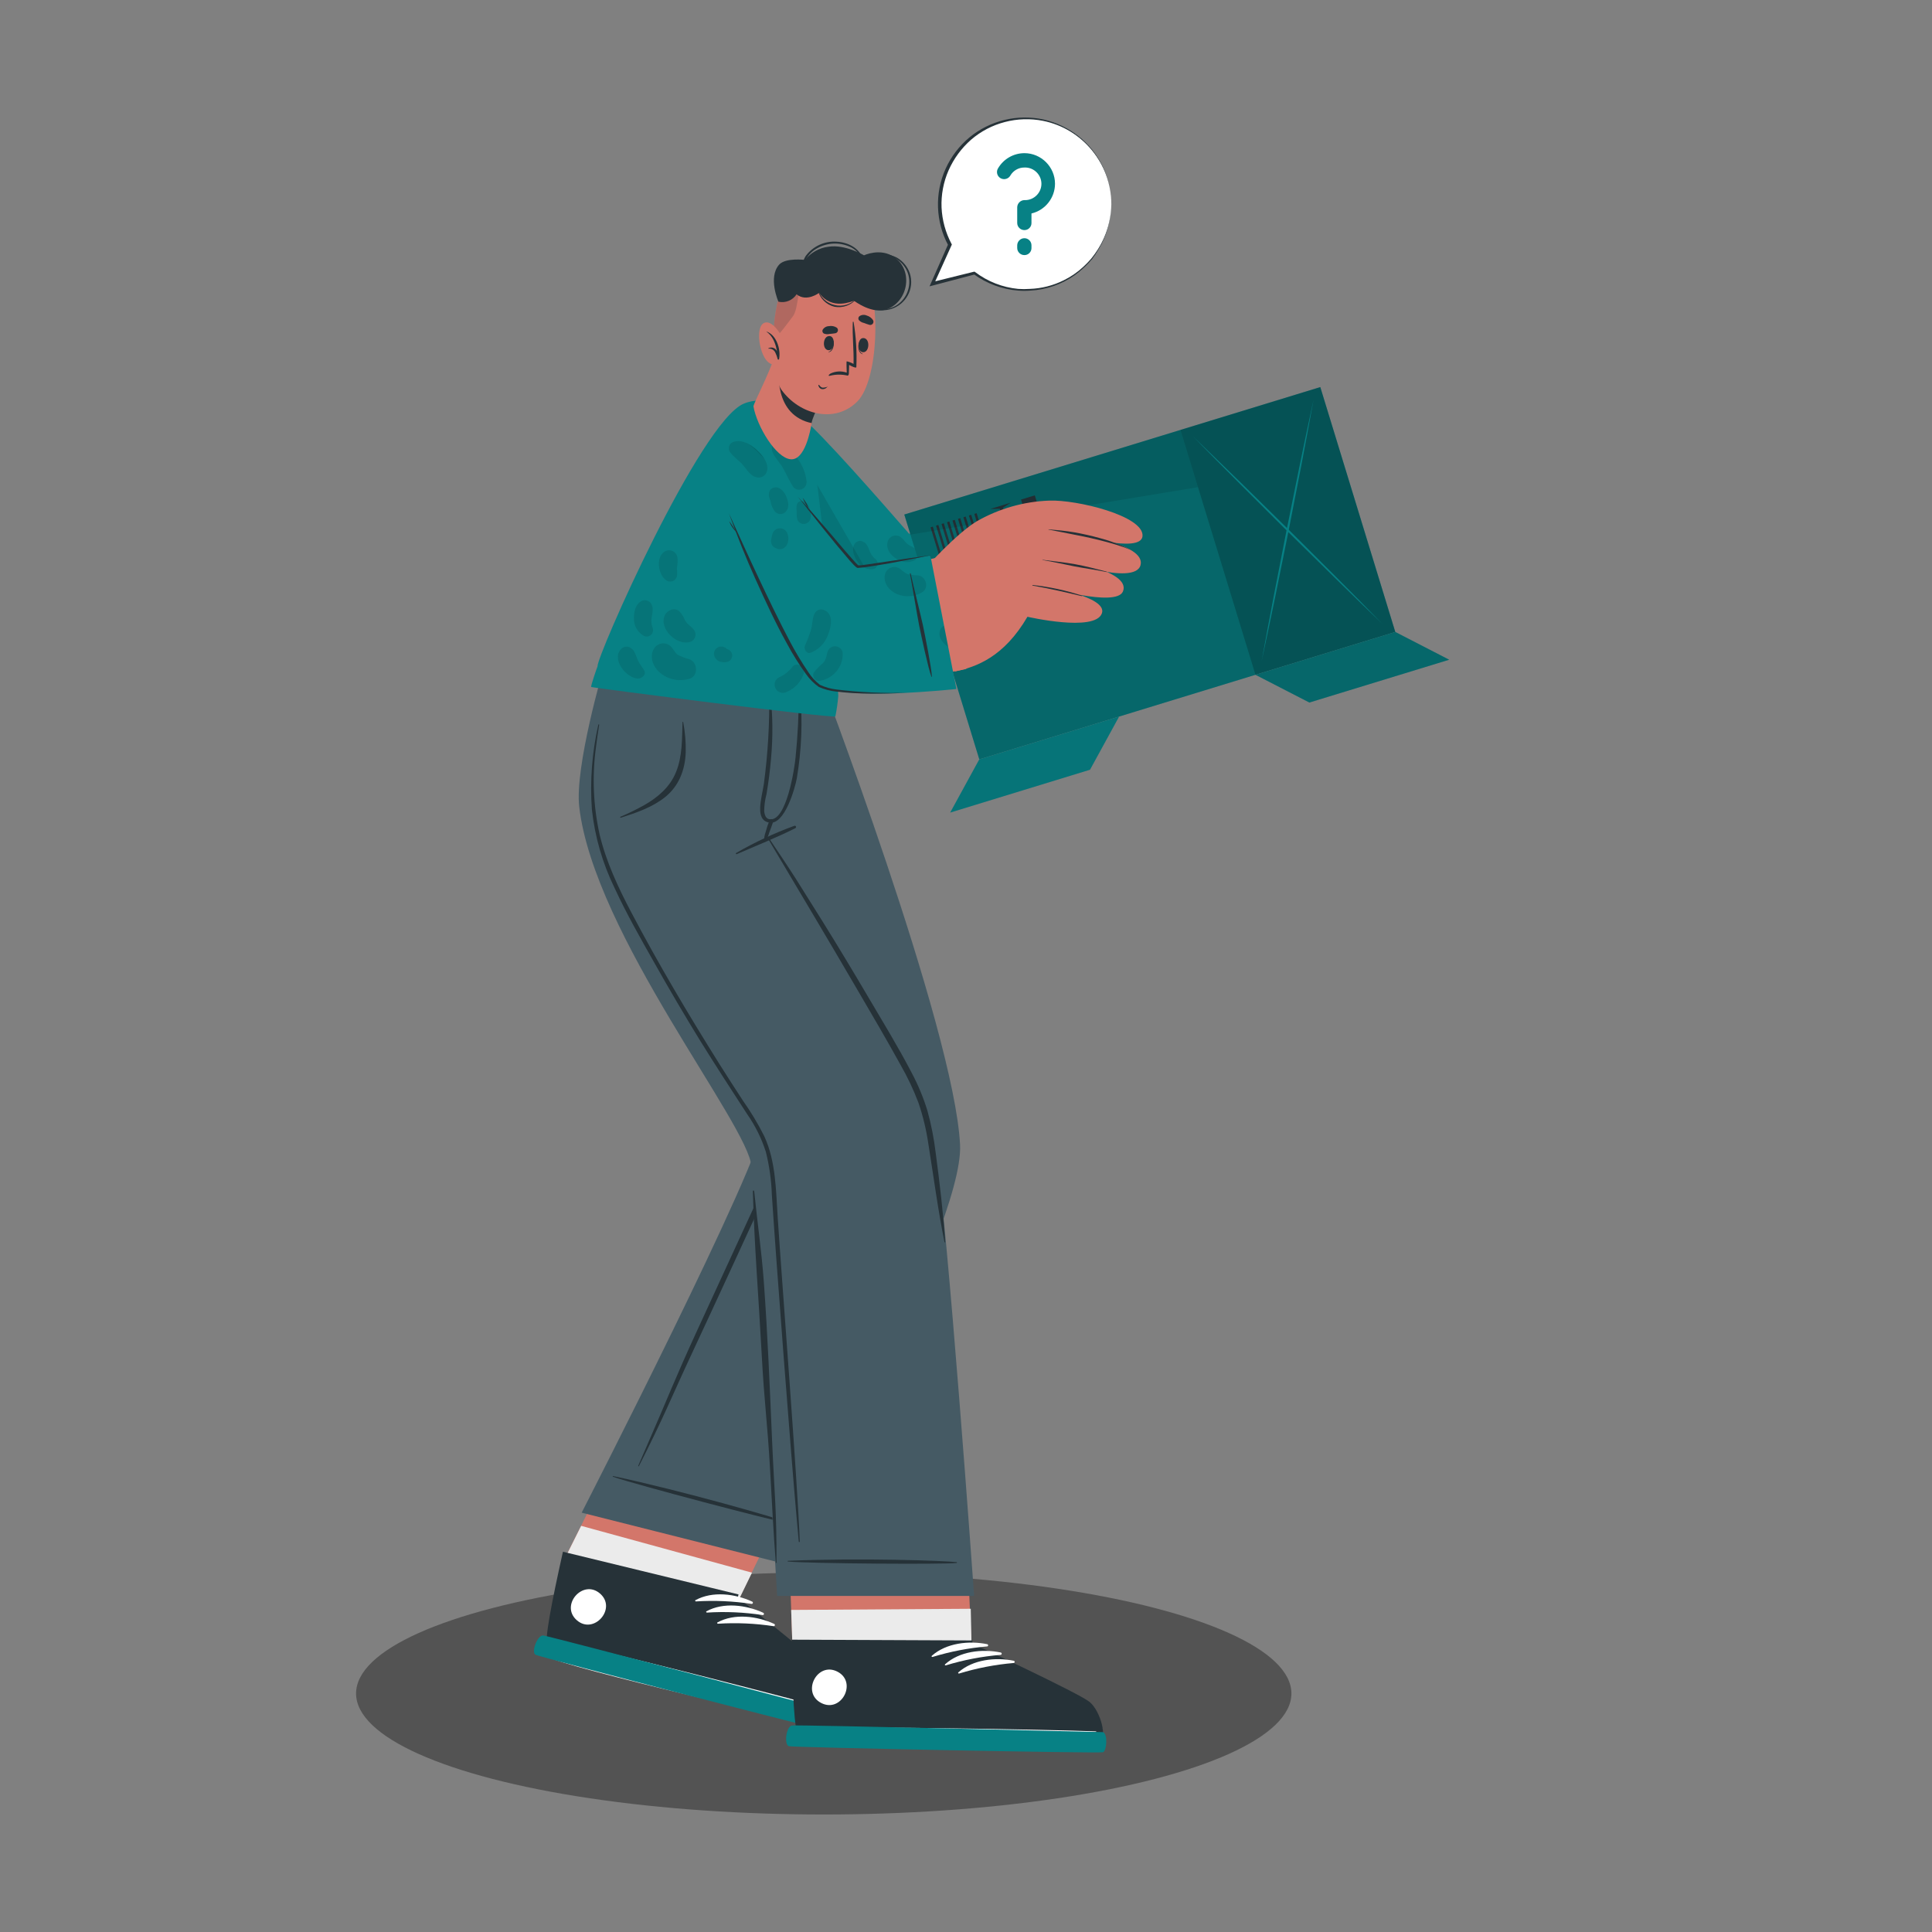 <?xml version="1.0" encoding="UTF-8" standalone="no"?><!DOCTYPE svg PUBLIC "-//W3C//DTD SVG 1.1//EN" "http://www.w3.org/Graphics/SVG/1.1/DTD/svg11.dtd"><svg width="100%" height="100%" viewBox="0 0 500 500" version="1.1" xmlns="http://www.w3.org/2000/svg" xmlns:xlink="http://www.w3.org/1999/xlink" xml:space="preserve" xmlns:serif="http://www.serif.com/" style="fill-rule:evenodd;clip-rule:evenodd;stroke-linejoin:round;stroke-miterlimit:2;"><rect x="0" y="0" width="500" height="500" fill="#808080" stroke="none"/><g id="freepik--background-complete--inject-65"></g><g id="freepik--Clipboard--inject-65"></g><g id="freepik--Character--inject-65"><ellipse cx="213.183" cy="438.273" rx="121.032" ry="31.317" style="fill-opacity:0.35;"/><g><path d="M166.614,362.387c-0,-0 -21.32,42.69 -21.33,42.69c-1.76,8.81 -3.14,16.58 -3.49,20.66c-0.005,0.023 -0.005,0.047 -0,0.07c-0.185,0.945 -0.147,1.921 0.11,2.85c-0.005,0.023 -0.005,0.047 -0,0.07c2.27,2.3 72.33,18.43 75,18.17c2.67,-0.26 2.1,-7.79 -0.12,-10.58c-2.22,-2.79 -26.29,-21 -26.29,-21l20.84,-42.76l-44.72,-10.17Z" style="fill:#d3766a;fill-rule:nonzero;"/><path d="M215.844,446.937c-2.63,0.26 -71.64,-15.88 -73.9,-18.17c-0.004,-0.023 -0.004,-0.047 -0,-0.07c-0.262,-0.928 -0.303,-1.904 -0.12,-2.85c-0.009,-0.023 -0.009,-0.048 -0,-0.07c0.34,-4.08 1.73,-11.85 3.48,-20.67l5.1,-10.22l44.21,12.12l-4.08,8.38c-0,-0 23,18.17 25.23,21c2.23,2.83 2.72,10.3 0.08,10.55Z" style="fill:#ebebeb;fill-rule:nonzero;"/><path d="M216.804,445.817c-2.67,0.2 -72.9,-17.7 -75.14,-20.08c-0.86,-0.89 1.15,-11.28 3.94,-23.76l0.09,-0.39l45.44,11.05l-0.21,0.76c-0,-0 23.81,18.88 26,21.76c2.19,2.88 2.54,10.47 -0.12,10.66Z" style="fill:#263238;fill-rule:nonzero;"/><path d="M216.694,442.887c-11.76,-3.3 -59.52,-15.54 -71.4,-17.92c-0.1,-0 -0.12,0.05 -0,0.08c11.59,3.53 59.45,15.38 71.38,18c0.23,0.09 0.27,-0.09 0.02,-0.16Z" style="fill:#fff;fill-rule:nonzero;"/><path d="M194.694,414.507c-4.44,-2.06 -10.32,-2.8 -14.72,-0.38c-0.17,0.09 -0,0.33 0.12,0.32c4.819,-0.302 9.656,-0.088 14.43,0.64c0.006,0 0.012,0 0.018,0c0.171,0 0.31,-0.14 0.31,-0.31c0,-0.112 -0.06,-0.216 -0.158,-0.27Z" style="fill:#fff;fill-rule:nonzero;"/><path d="M197.534,417.387c-4.43,-2.05 -10.31,-2.79 -14.72,-0.38c-0.17,0.09 -0,0.33 0.13,0.33c4.819,-0.308 9.657,-0.093 14.43,0.64c0.01,0.001 0.02,0.001 0.03,0.001c0.17,0 0.31,-0.14 0.31,-0.31c-0,-0.12 -0.071,-0.231 -0.18,-0.281Z" style="fill:#fff;fill-rule:nonzero;"/><path d="M200.384,420.277c-4.44,-2.06 -10.32,-2.8 -14.72,-0.39c-0.17,0.1 -0,0.34 0.13,0.33c4.815,-0.302 9.65,-0.088 14.42,0.64c0.006,0 0.012,0 0.018,0c0.171,0 0.31,-0.14 0.31,-0.31c0,-0.112 -0.06,-0.216 -0.158,-0.27Z" style="fill:#fff;fill-rule:nonzero;"/><path d="M218.514,443.577c1.13,0.8 -0.22,4.95 -1.21,5.06c-0.99,0.11 -77.48,-19.75 -78.69,-20.38c-1.21,-0.63 0.45,-5.17 2,-5c1.55,0.17 77.9,20.32 77.9,20.32Z" style="fill:#078185;fill-rule:nonzero;"/><path d="M155.284,412.407c-4.44,-3.84 -10.42,3.06 -6,6.91c4.42,3.85 10.45,-3.06 6,-6.91Z" style="fill:#fff;fill-rule:nonzero;"/><path d="M150.534,391.477l51.24,12.92c-0,-0 47.76,-86.19 46.69,-108.1c-1.47,-30.22 -36.95,-123.14 -36.95,-123.14l-42.48,-0c-0,-0 28.19,100.45 28.58,117.35c0.17,8.84 -47.08,100.97 -47.08,100.97Z" style="fill:#455a64;fill-rule:nonzero;"/><path d="M203.964,393.997c-2.73,-1.09 -27.12,-8.13 -45.32,-12c-0.041,0.013 -0.069,0.052 -0.069,0.095c-0,0.043 0.028,0.081 0.069,0.095c5.73,2 41.89,11.53 45.28,12c0.08,0.03 0.16,-0.11 0.04,-0.19Z" style="fill:#263238;fill-rule:nonzero;"/><path d="M201.134,268.927c-3.38,-14.18 -7,-28.32 -10.8,-42.37c-3.8,-14.05 -7.87,-28.23 -12.34,-42.17c-0.54,-1.71 -1.11,-3.4 -1.66,-5.1c-0.027,-0.091 -0.111,-0.154 -0.205,-0.154c-0.117,0 -0.214,0.097 -0.214,0.214c0,0.02 0.003,0.04 0.009,0.06c4,13.89 8,27.75 11.79,41.69c3.79,13.94 7.4,27.92 10.8,42c0.85,3.48 1.68,6.95 2.49,10.44c0.941,3.577 1.669,7.206 2.18,10.87c0.42,3.5 0.179,7.048 -0.71,10.46c-0.965,3.352 -2.227,6.611 -3.77,9.74c-6.127,13.3 -12.25,26.603 -18.37,39.91c-6.12,13.34 -7.11,16.38 -13,29.83c-0.73,1.67 -1.46,3.34 -2.16,5c-0,0.11 0.11,0.21 0.17,0.09c6.7,-13.18 7.73,-16.35 14,-29.77c6.27,-13.42 12.5,-27 18.72,-40.51c2.8,-6.1 6.09,-12.32 6.51,-19.14c0.42,-7.12 -1.82,-14.26 -3.44,-21.09Z" style="fill:#263238;fill-rule:nonzero;"/><path d="M203.454,379.267l1.64,47c0.27,9 0.66,16.87 1.25,20.92c-0.005,0.023 -0.005,0.047 -0,0.07c0.033,0.961 0.286,1.902 0.74,2.75l0.06,0.06c2.73,1.73 74.62,1.69 77.13,0.84c2.51,-0.85 0.29,-8.05 -2.5,-10.28c-2.79,-2.23 -30.33,-14.52 -30.33,-14.52l-2.09,-46.95l-45.9,0.11Z" style="fill:#d3766a;fill-rule:nonzero;"/><path d="M204.754,416.647c-0,-0 0.34,9.62 0.34,9.65c0.27,9 0.66,16.87 1.25,20.92c-0.005,0.023 -0.005,0.047 -0,0.07c0.136,0.943 0.385,1.866 0.74,2.75l0.06,0.06c2.73,1.73 74.62,1.69 77.13,0.84c2.51,-0.85 0.29,-8.05 -2.5,-10.28c-2.79,-2.23 -30.33,-14.52 -30.33,-14.52l-0.21,-9.79l-46.48,0.3Z" style="fill:#ebebeb;fill-rule:nonzero;"/><path d="M284.314,450.857c-2.54,0.81 -75,-0.31 -77.74,-2.11c-1,-0.67 -1.5,-11.23 -1.68,-24l-0,-0.4l46.76,0.2l-0,0.8c-0,-0 27.55,12.83 30.34,15.12c2.79,2.29 4.87,9.61 2.32,10.39Z" style="fill:#263238;fill-rule:nonzero;"/><path d="M283.544,448.077c-12.21,-0.49 -61.51,-1.31 -73.62,-0.86c-0.1,-0 -0.1,0.07 -0,0.07c12.09,0.75 61.4,1.18 73.62,1c0.25,-0.06 0.26,-0.21 -0,-0.21Z" style="fill:#fff;fill-rule:nonzero;"/><path d="M255.554,425.527c-4.79,-1 -10.69,-0.33 -14.41,3c-0.15,0.13 -0,0.33 0.2,0.29c4.617,-1.409 9.37,-2.324 14.18,-2.73c0.124,-0.04 0.208,-0.156 0.208,-0.286c0,-0.118 -0.07,-0.226 -0.178,-0.274Z" style="fill:#fff;fill-rule:nonzero;"/><path d="M258.994,427.667c-4.8,-1 -10.69,-0.32 -14.41,3.05c-0.15,0.13 -0,0.33 0.19,0.28c4.619,-1.411 9.376,-2.323 14.19,-2.72c0.154,-0.019 0.271,-0.152 0.271,-0.308c0,-0.144 -0.1,-0.27 -0.241,-0.302Z" style="fill:#fff;fill-rule:nonzero;"/><path d="M262.424,429.817c-4.79,-1 -10.68,-0.33 -14.41,3c-0.14,0.13 -0,0.33 0.2,0.29c4.617,-1.408 9.37,-2.324 14.18,-2.73c0.124,-0.04 0.208,-0.156 0.208,-0.286c0,-0.118 -0.07,-0.226 -0.178,-0.274Z" style="fill:#fff;fill-rule:nonzero;"/><path d="M285.464,448.277c1.29,0.52 0.94,4.87 -0,5.2c-0.94,0.33 -80,-1.24 -81.29,-1.56c-1.29,-0.32 -0.77,-5.13 0.8,-5.36c1.57,-0.23 80.49,1.72 80.49,1.72Z" style="fill:#078185;fill-rule:nonzero;"/><path d="M216.734,432.627c-5.21,-2.71 -9.43,5.39 -4.21,8.1c5.22,2.71 9.43,-5.39 4.21,-8.1Z" style="fill:#fff;fill-rule:nonzero;"/><path d="M210.984,173.077c-0.19,0.87 -10.78,42.74 -12.1,43.52c-1.5,0.89 38.48,54.68 43.22,81.09c3,16.89 10,115.34 10,115.34l-50.98,-0c-0,-0 -5,-83.61 -6.66,-111.16c-0.65,-10.69 -40.75,-60.11 -44.56,-93.06c-1.2,-10.38 6.26,-35.77 6.26,-35.77l54.82,0.04Z" style="fill:#455a64;fill-rule:nonzero;"/><path d="M199.834,373.247c-0.6,-13.85 -1.15,-27.73 -2.16,-41.56c-0.57,-7.84 -1.69,-15.43 -2.47,-23.24c-0,-0.41 -0.37,-0.51 -0.36,-0.09c0.36,13.91 1.51,27.67 2.25,41.57c0.74,13.9 1.45,17.14 2.24,31c0.44,7.84 0.83,15.68 1.44,23.51c0.013,0.041 0.052,0.069 0.095,0.069c0.043,-0 0.081,-0.028 0.095,-0.069c0.03,-13.92 -0.52,-17.29 -1.13,-31.19Z" style="fill:#263238;fill-rule:nonzero;"/><path d="M242.154,298.347c-0.436,-3.658 -1.145,-7.278 -2.12,-10.83c-1.05,-3.443 -2.434,-6.776 -4.13,-9.95c-3.47,-6.66 -7.42,-13.1 -11.23,-19.57c-3.81,-6.47 -7.78,-13.08 -11.8,-19.54c-2.26,-3.627 -4.53,-7.25 -6.81,-10.87c-2.32,-3.65 -4.77,-7.23 -7.16,-10.83c-0.025,-0.04 -0.068,-0.065 -0.115,-0.065c-0.074,0 -0.135,0.061 -0.135,0.135c0,0.024 0.007,0.049 0.02,0.07c3.9,6.54 7.76,13.09 11.66,19.63c3.9,6.54 7.74,13.1 11.58,19.66c3.84,6.56 7.57,12.92 11.19,19.48c1.782,3.114 3.317,6.364 4.59,9.72c1.184,3.476 2.044,7.055 2.57,10.69c1.36,8.47 2.47,17 4.17,25.39c0.013,0.041 0.052,0.069 0.095,0.069c0.043,-0 0.081,-0.028 0.095,-0.069c-0.53,-7.72 -1.45,-15.45 -2.47,-23.12Z" style="fill:#263238;fill-rule:nonzero;"/><path d="M247.614,404.287c-2.91,-0.38 -25.12,-1.15 -43.7,-0.35c-0.12,-0 -0.11,0.18 -0,0.19c6.05,0.53 40.26,0.77 43.67,0.37c0.09,-0.01 0.13,-0.19 0.03,-0.21Z" style="fill:#263238;fill-rule:nonzero;"/><path d="M205.534,213.737c-5.194,1.892 -10.213,4.234 -15,7c-0.061,0.027 -0.1,0.088 -0.1,0.155c-0,0.093 0.076,0.17 0.17,0.17c0.024,-0 0.048,-0.005 0.07,-0.015c5.06,-2.18 10.23,-4.26 15.17,-6.71c0.112,-0.058 0.182,-0.174 0.182,-0.3c0,-0.186 -0.152,-0.338 -0.337,-0.338c-0.054,0 -0.107,0.013 -0.155,0.038Z" style="fill:#263238;fill-rule:nonzero;"/><path d="M207.064,179.077c-0,-0.17 -0.32,-0.21 -0.32,-0c0.001,5.65 -0.283,11.298 -0.85,16.92c-0.24,2.61 -2.34,17 -6.86,16c-0.76,-0.18 -1.14,-0.92 -1.26,-2.07c0.012,-1.493 0.214,-2.978 0.6,-4.42c0.5,-3 0.9,-6 1.16,-9.09c0.53,-5.678 0.47,-11.395 -0.18,-17.06c-0.018,-0.066 -0.077,-0.112 -0.145,-0.112c-0.068,0 -0.128,0.046 -0.145,0.112c0.131,7.87 -0.331,15.739 -1.38,23.54c-0.57,3.75 -2.46,9.4 1.47,10c3.93,0.6 6.58,-8.87 7.06,-11.46c1.251,-7.385 1.536,-14.902 0.85,-22.36Z" style="fill:#263238;fill-rule:nonzero;"/><path d="M199.154,212.307c-0.401,0.976 -0.735,1.978 -1,3c-0.288,0.784 -0.43,1.614 -0.42,2.45c0.012,0.083 0.084,0.146 0.168,0.146c0.057,-0 0.11,-0.029 0.142,-0.076c0.472,-0.737 0.826,-1.544 1.05,-2.39c0.35,-0.93 0.71,-1.84 1,-2.78c0.021,-0.056 0.031,-0.116 0.031,-0.175c0,-0.275 -0.226,-0.502 -0.501,-0.502c-0.209,0 -0.397,0.131 -0.47,0.327Z" style="fill:#263238;fill-rule:nonzero;"/><path d="M201.284,315.307c-0.48,-7.12 -0.45,-14.63 -3.48,-21.23c-1.61,-3.216 -3.462,-6.305 -5.54,-9.24c-2.067,-3.16 -4.107,-6.337 -6.12,-9.53c-8,-12.77 -15.72,-25.8 -22.75,-39.15c-3.39,-6.43 -6.51,-13.07 -8.21,-20.17c-1.658,-7.472 -1.973,-15.179 -0.93,-22.76c0.24,-1.89 0.5,-3.77 0.81,-5.65c-0,-0.002 -0,-0.003 -0,-0.005c-0,-0.06 -0.05,-0.11 -0.11,-0.11c-0.043,0 -0.082,0.026 -0.1,0.065c-1.646,7.21 -2.208,14.624 -1.67,22c0.769,7.051 2.755,13.917 5.87,20.29c3.1,6.71 6.79,13.17 10.43,19.6c3.753,6.666 7.616,13.236 11.59,19.71c4,6.46 8.12,12.79 12.25,19.15c2.106,2.999 3.748,6.3 4.87,9.79c0.909,3.641 1.432,7.369 1.56,11.12c1,15.74 5,68.07 6.42,83.73c0.17,2 0.35,4 0.54,6c-0.004,0.012 -0.005,0.024 -0.005,0.037c-0,0.077 0.063,0.14 0.14,0.14c0.077,-0 0.14,-0.063 0.14,-0.14c-0,-0.013 -0.002,-0.025 -0.005,-0.037c-0.6,-15.72 -4.67,-67.92 -5.7,-83.61Z" style="fill:#263238;fill-rule:nonzero;"/><path d="M176.814,186.877c-0,-0.11 -0.18,-0.07 -0.18,-0c-0.15,4.37 -0,8.89 -1.71,13c-1.54,3.79 -4.64,6.45 -8.11,8.44c-2.018,1.132 -4.098,2.15 -6.23,3.05c-0.15,0.07 -0.09,0.31 0.08,0.26c4,-1.28 8.13,-2.67 11.48,-5.35c3.58,-2.88 5.15,-7.05 5.32,-11.55c0.061,-2.633 -0.157,-5.264 -0.65,-7.85Z" style="fill:#263238;fill-rule:nonzero;"/><path d="M199.004,115.647c5.72,17.56 21.17,47.47 26.69,51.08c4.89,3.19 27.9,-0.37 38,-2.8c3.76,-0.91 -4.7,-29.57 -8.71,-28.52c-4.81,1.26 -19.14,4.49 -20.18,3.69c-1.04,-0.8 -15.49,-18.6 -25.73,-29.08c-9.32,-9.49 -12.23,-1.01 -10.07,5.63Z" style="fill:#d3766a;fill-rule:nonzero;"/><path d="M261.484,164.147c1.93,-0.24 18.26,-1 25.75,-5.07c4,-2.17 14.21,-9.35 13.19,-11.93c-0.93,-2.35 -4.21,-1.07 -4.21,-1.07c-0,-0 4.51,-3.27 3.19,-6.53c-1.32,-3.26 -6.77,-0.81 -6.77,-0.81c-0,-0 4.39,-3.7 2.84,-6.85c-1.55,-3.15 -6.61,0.22 -6.61,0.22c-0,-0 4.17,-3.19 1.8,-5.25c-2.86,-2.48 -9.89,4.28 -14.64,5.86c-1.08,0.36 -22.36,5.74 -22.36,5.74l7.82,25.69Z" style="fill:#d3766a;fill-rule:nonzero;"/><path d="M288.684,132.017c-5.18,4.95 -8.31,6.22 -15.23,7.62c-0.13,-0 -0.12,0.24 -0,0.22c6.9,-0.75 11.05,-1.78 15.46,-7.6c0.24,-0.29 0.01,-0.48 -0.23,-0.24Z" style="fill:#263238;fill-rule:nonzero;"/><path d="M292.464,138.617c-5.83,4.68 -9.21,6.08 -16.35,8.08c-0.1,-0 -0.06,0.21 0.05,0.19c7.16,-1.38 11.28,-2.5 16.49,-7.94c0.24,-0.24 0.08,-0.54 -0.19,-0.33Z" style="fill:#263238;fill-rule:nonzero;"/><path d="M295.864,146.157c-6,4.12 -9.61,5.83 -16.79,6.88c-0.072,-0 -0.13,0.058 -0.13,0.13c-0,0.071 0.058,0.13 0.13,0.13c7.43,-0.36 12,-2.45 16.87,-6.94c0.36,-0.28 0.29,-0.45 -0.08,-0.2Z" style="fill:#263238;fill-rule:nonzero;"/><path d="M248.084,139.377c-0,-0 5.95,-6.73 9.21,-9.11c3.26,-2.38 18.7,-6.78 19.84,-3.5c1.47,4.24 -6.94,8.53 -11.33,10.09c-0,-0 3.41,9.8 -2,14.18c-5.41,4.38 -15.72,-11.66 -15.72,-11.66Z" style="fill:#d3766a;fill-rule:nonzero;"/><path d="M277.164,128.077c-1.45,4.83 -7.35,6.51 -11.5,8.34c-0.158,0.068 -0.26,0.223 -0.26,0.395c0,0.1 0.035,0.197 0.1,0.275c1.16,4.2 1.56,10.46 -1.38,14c-0.08,0.1 0.05,0.24 0.15,0.15c3.67,-3.36 3.77,-9.55 2.21,-14.07c4.29,-1.81 10.13,-3.76 10.72,-9.07c0.01,-0.02 -0.03,-0.02 -0.04,-0.02Z" style="fill:#263238;fill-rule:nonzero;"/><path d="M261.474,169.077l-7.54,-34.34l-18.66,3.39c-7.36,-8.43 -22.07,-25.28 -28,-30.34c-7,-5.94 -11.58,-1.48 -9,7.52c5.83,20.57 22.88,50.77 27.34,53.62c6.47,4.15 35.86,0.15 35.86,0.15Z" style="fill:#078185;fill-rule:nonzero;"/><path d="M234.834,148.577c0.924,0.201 1.865,0.311 2.81,0.33c2,0.27 2.88,3.22 1.06,4.34c-1.937,1.193 -4.329,1.397 -6.44,0.55c-2,-0.78 -3.69,-2.72 -3.26,-5c0.208,-1.191 1.253,-2.069 2.462,-2.069c0.557,0 1.099,0.186 1.538,0.529c0.554,0.512 1.168,0.956 1.83,1.32Zm-5.16,-8.17c-0.72,3.4 4.54,6.32 7.23,4.51c0.451,-0.342 0.717,-0.877 0.717,-1.443c-0,-0.535 -0.237,-1.044 -0.647,-1.387c-0.79,-0.64 -1.45,-0.74 -2.15,-1.32c-0.245,-0.191 -0.461,-0.417 -0.64,-0.67c-0.397,-0.547 -0.905,-1.004 -1.49,-1.34c-0.272,-0.116 -0.565,-0.176 -0.861,-0.176c-1.064,-0 -1.982,0.776 -2.159,1.826Zm-8.39,0.18c-1.08,1.41 -0.27,3.53 0.68,4.81c0.869,1.296 2.373,2.027 3.93,1.91c0.717,-0.101 1.256,-0.722 1.256,-1.446c0,-0.429 -0.189,-0.837 -0.516,-1.114c-0.602,-0.458 -1.082,-1.055 -1.4,-1.74c-0.47,-1.06 -0.78,-2.43 -2,-2.89c-0.682,-0.281 -1.471,-0.09 -1.95,0.47Zm22.15,22.24c-1.41,2.85 2.88,6.09 5.48,5.53c0.87,-0.19 1.71,-1.33 0.94,-2.15c-0.62,-0.66 -1.36,-1.18 -1.94,-1.88c-0.71,-0.85 -1.1,-1.94 -2.21,-2.37c-0.863,-0.361 -1.87,0.025 -2.27,0.87Zm-40.28,-34.95c-0.246,-0.468 -0.587,-0.881 -1,-1.21c0.56,1.433 1.15,2.87 1.77,4.31c0.033,-1.085 -0.233,-2.157 -0.77,-3.1Zm5.57,-3c-0.196,-2.47 -1.162,-4.817 -2.76,-6.71c-1.2,-1.55 -3.28,-4 -5.48,-3.47c-0.479,0.149 -0.805,0.598 -0.8,1.1c-0.14,1.69 1.8,3.5 2.64,4.85c1,1.7 1.79,3.58 2.87,5.27c0.354,0.544 0.96,0.874 1.61,0.874c1.053,-0 1.92,-0.867 1.92,-1.92c-0,-0.002 -0,-0.003 -0,-0.004l-0,0.01Zm-0.65,10.75c0.8,-0.042 1.484,-0.604 1.68,-1.38c0.155,-0.777 0.103,-1.58 -0.15,-2.33c-0.15,-0.714 -0.496,-1.373 -1,-1.9c-0.263,-0.243 -0.607,-0.378 -0.965,-0.378c-0.646,0 -1.215,0.441 -1.375,1.068c-0.08,0.584 -0.08,1.176 -0,1.76l-0,0.76c-0.005,0.377 0.035,0.753 0.12,1.12c0.22,0.748 0.91,1.266 1.69,1.27l-0,0.01Z" style="fill:#030402;fill-opacity:0.1;fill-rule:nonzero;"/><path d="M254.944,166.077c-0.86,-2 -3,-10.88 -3.47,-13.09c-0.47,-2.21 -2.21,-11.15 -2.72,-13.42c-0,-0.13 0.14,-0.2 0.17,-0.08c0.54,2.24 2.95,11.06 3.48,13.26c0.53,2.2 2.52,11.07 2.66,13.3c0.001,0.005 0.002,0.01 0.002,0.015c-0,0.034 -0.028,0.062 -0.062,0.062c-0.029,-0 -0.053,-0.02 -0.06,-0.047Z" style="fill:#263238;fill-rule:nonzero;"/><path d="M237.614,170.797c-5.25,-0 -9.86,-0.5 -12,-1.87c-4.49,-2.9 -21.54,-33 -27.41,-53.61c-1.48,-5.16 -0.59,-8.84 1.75,-9.91l37.66,65.39Z" style="fill-opacity:0.1;fill-rule:nonzero;"/><path d="M152.994,177.787c0.13,0.19 62.53,8.19 63.2,7.61c0.353,-1.737 0.603,-3.494 0.75,-5.26c0.146,-1.767 -5.72,-67.94 -8.68,-71.93c-2.59,-3.48 -10.45,-6 -15.8,-3.73c-11.23,4.76 -38.12,65.46 -37.83,68c-0.02,-0.03 -1.8,5.07 -1.64,5.31Z" style="fill:#078185;fill-rule:nonzero;"/><path d="M175.494,169.517c0.962,0.467 1.967,0.842 3,1.12c2.08,0.83 2.27,4.3 -0,5c-2.445,0.775 -5.119,0.348 -7.2,-1.15c-2,-1.4 -3.29,-4 -2.21,-6.32c0.454,-1.012 1.464,-1.665 2.572,-1.665c0.859,-0 1.673,0.392 2.208,1.065c0.56,0.65 0.9,1.51 1.63,1.95Zm-3.42,-10.33c-1.71,3.53 3.24,8.14 6.67,6.89c0.758,-0.303 1.257,-1.041 1.257,-1.857c0,-0.443 -0.147,-0.873 -0.417,-1.223c-0.68,-0.91 -1.38,-1.2 -2,-2c-0.214,-0.277 -0.386,-0.583 -0.51,-0.91c-0.296,-0.698 -0.728,-1.331 -1.27,-1.86c-1.19,-1.15 -3.1,-0.34 -3.73,0.96Zm-5.78,-3.76c-1.87,0.7 -2.35,3.22 -2.21,5c0.058,1.758 1.061,3.354 2.62,4.17c0.21,0.094 0.438,0.142 0.669,0.142c0.899,0 1.64,-0.74 1.64,-1.64c-0,-0.17 -0.027,-0.34 -0.079,-0.502c-0.318,-0.8 -0.428,-1.667 -0.32,-2.52c0.17,-1.28 0.68,-2.78 -0.17,-3.93c-0.484,-0.679 -1.355,-0.97 -2.15,-0.72Zm20.5,11.9c-0.977,-0.084 -1.861,0.619 -2,1.59c-0.105,1.038 0.549,2.013 1.55,2.31c0.682,0.225 1.418,0.225 2.1,-0c0.349,-0.138 0.636,-0.397 0.81,-0.73c0.2,-0.322 0.282,-0.705 0.23,-1.08c-0.113,-0.717 -0.66,-1.292 -1.37,-1.44c-0.063,-0.083 -0.137,-0.157 -0.22,-0.22c-0.318,-0.247 -0.7,-0.396 -1.1,-0.43Zm-15.33,-24.13c-1.68,1.72 -1,5.63 0.92,6.95c0.309,0.235 0.688,0.363 1.077,0.363c0.884,-0 1.64,-0.658 1.763,-1.533c0.029,-0.396 0.029,-0.794 -0,-1.19c-0,-0.43 -0.06,-0.7 -0,-1c0.149,-0.855 0.18,-1.727 0.09,-2.59c-0.197,-1.034 -1.109,-1.79 -2.162,-1.79c-0.651,-0 -1.27,0.29 -1.688,0.79Zm-10.85,24.88c-2.31,2.74 1.5,7.44 4.49,7.53c1,-0 2.23,-1 1.61,-2.1c-0.5,-0.88 -1.17,-1.66 -1.61,-2.57c-0.54,-1.12 -0.67,-2.43 -1.77,-3.19c-0.847,-0.623 -2.047,-0.477 -2.72,0.33Zm55.17,-0.87c-0.769,0.115 -1.395,0.685 -1.58,1.44c-0.32,1.11 -0.36,2.1 -1.19,3c-0.899,0.706 -1.705,1.523 -2.4,2.43c-0.107,0.207 -0.162,0.437 -0.162,0.67c0,0.807 0.664,1.47 1.47,1.47c0.011,0 0.021,-0 0.032,-0c1.745,-0.215 3.345,-1.088 4.47,-2.44c-0.2,-1.9 -0.4,-4.13 -0.63,-6.61l-0.01,0.04Zm-5,-8.25c-0.56,1.36 -0.46,2.9 -0.93,4.32c-0.413,1.302 -0.904,2.577 -1.47,3.82c-0.42,0.9 0.42,2.32 1.51,1.84c1.772,-0.681 3.223,-2.006 4.06,-3.71c0.76,-1.57 1.6,-4.21 0.87,-5.88c-0.73,-1.67 -3.21,-2.4 -4.06,-0.43l0.02,0.04Zm-5.7,13.63c-0.831,1.073 -1.895,1.945 -3.11,2.55c-0.893,0.277 -1.506,1.109 -1.506,2.044c0,1.174 0.966,2.14 2.14,2.14c0.394,-0 0.78,-0.109 1.116,-0.314c2.093,-0.898 3.684,-2.679 4.34,-4.86c0.47,-1.73 -1.87,-2.86 -3,-1.6l0.02,0.04Zm-9.14,-49c1.154,0.244 2.31,-0.477 2.6,-1.62c0.56,-2.15 -1.36,-4.36 -2.88,-5.7c-1.52,-1.34 -3.66,-2.56 -5.79,-1.87c-0.72,0.233 -1.211,0.908 -1.211,1.665c0,0.458 0.18,0.898 0.501,1.225c0.93,1.16 2.22,2 3.21,3.14c0.99,1.14 1.81,2.83 3.55,3.12l0.02,0.04Zm7.67,8.49c0.84,-1.21 0.19,-3 -0.41,-4.15c-0.32,-0.635 -0.817,-1.163 -1.43,-1.52c-0.854,-0.547 -2.006,-0.299 -2.56,0.55c-0.273,0.568 -0.316,1.22 -0.12,1.82c0.083,0.313 0.197,0.618 0.34,0.91l-0,0.17c0.178,0.955 0.583,1.853 1.18,2.62c0.356,0.359 0.842,0.561 1.348,0.561c0.682,-0 1.315,-0.368 1.652,-0.961Zm5.16,-7.16c-0.196,-2.47 -1.162,-4.817 -2.76,-6.71c-1.2,-1.55 -3.28,-4 -5.48,-3.47c-0.479,0.149 -0.805,0.598 -0.8,1.1c-0.14,1.69 1.8,3.5 2.64,4.85c1,1.7 1.79,3.58 2.87,5.27c0.36,0.502 0.942,0.801 1.56,0.801c1.042,-0 1.904,-0.849 1.92,-1.891l0.05,0.05Zm-7.55,17.12c0.365,0.08 0.744,0.08 1.11,-0c0.554,-0.171 1.023,-0.547 1.31,-1.05c0.268,-0.537 0.402,-1.13 0.39,-1.73c-0.018,-0.568 -0.173,-1.124 -0.45,-1.62l-0.33,-0.41l-0.44,-0.32c-0.292,-0.151 -0.616,-0.229 -0.945,-0.229c-0.938,-0 -1.763,0.64 -1.995,1.549c-0.167,0.582 -0.284,1.178 -0.35,1.78l0.09,0.55c0.07,0.276 0.207,0.53 0.4,0.74c0.302,0.349 0.709,0.591 1.16,0.69l0.05,0.05Zm6.9,-6.37c0.8,-0.042 1.484,-0.604 1.68,-1.38c0.155,-0.777 0.103,-1.58 -0.15,-2.33c-0.15,-0.714 -0.496,-1.373 -1,-1.9c-0.263,-0.243 -0.607,-0.378 -0.965,-0.378c-0.646,0 -1.215,0.441 -1.375,1.068c-0.08,0.584 -0.08,1.176 -0,1.76l-0,0.76c-0.005,0.377 0.035,0.753 0.12,1.12c0.229,0.715 0.889,1.21 1.64,1.23l0.05,0.05Z" style="fill:#030402;fill-opacity:0.1;fill-rule:nonzero;"/><path d="M204.614,118.857c-3.81,-0.35 -8.69,-8.49 -9.62,-13.66c-0.06,-0.36 1.46,-3.37 3.13,-7.11c1,-2.27 2.08,-4.83 2.88,-7.23l13.84,8.71c-1.868,2.717 -3.396,5.652 -4.55,8.74c-0.104,0.326 -0.177,0.66 -0.22,1c0.003,0.056 0.003,0.113 -0,0.17c-0.35,2 -1.77,9.72 -5.46,9.38Z" style="fill:#d3766a;fill-rule:nonzero;"/><path d="M210.074,109.327c0.003,0.056 0.003,0.113 -0,0.17c-0.533,-0.105 -1.058,-0.248 -1.57,-0.43c-8.66,-3.12 -7.13,-14.48 -6.52,-17.62l3.45,2.18l9.45,6c-1.867,2.716 -3.392,5.651 -4.54,8.74c-0.119,0.311 -0.21,0.632 -0.27,0.96Z" style="fill:#263238;fill-rule:nonzero;"/><path d="M202.454,74.827c-2.86,5.15 -3.36,21.69 -0.19,26.08c4.58,6.36 13.78,8.84 19.61,3c5.65,-5.72 5.91,-27.29 2.23,-31.45c-5.44,-6.18 -17.43,-5.24 -21.65,2.37Z" style="fill:#d3766a;fill-rule:nonzero;"/><path d="M215.734,88.197c-0,-0 -0.09,-0 -0.09,0.1c-0,1.14 -0.2,2.44 -1.24,2.78l-0,0.07c1.27,-0.14 1.51,-1.87 1.33,-2.95Z" style="fill:#263238;fill-rule:nonzero;"/><path d="M214.764,86.977c-1.83,-0.2 -2.1,3.46 -0.41,3.65c1.69,0.19 1.94,-3.48 0.41,-3.65Z" style="fill:#263238;fill-rule:nonzero;"/><path d="M222.294,88.587c-0,-0 0.08,0.06 0.08,0.11c-0.13,1.13 -0.08,2.45 0.91,2.9c-0,-0 -0,0.08 -0,0.07c-1.25,-0.28 -1.29,-2.03 -0.99,-3.08Z" style="fill:#263238;fill-rule:nonzero;"/><path d="M223.404,87.487c1.83,-0 1.68,3.67 -0,3.67c-1.68,-0 -1.54,-3.68 -0,-3.67Z" style="fill:#263238;fill-rule:nonzero;"/><path d="M216.244,86.237c-0.51,0.11 -1,0.12 -1.5,0.18c-0.518,0.135 -1.066,0.097 -1.56,-0.11c-0.295,-0.195 -0.423,-0.566 -0.31,-0.9c0.333,-0.607 0.968,-0.989 1.66,-1c0.69,-0.133 1.406,0.003 2,0.38c0.206,0.155 0.327,0.398 0.327,0.655c0,0.374 -0.255,0.702 -0.617,0.795Z" style="fill:#263238;fill-rule:nonzero;"/><path d="M225.044,84.077c-0.486,-0.136 -0.963,-0.3 -1.43,-0.49c-0.526,-0.099 -1.005,-0.37 -1.36,-0.77c-0.183,-0.301 -0.137,-0.69 0.11,-0.94c0.556,-0.425 1.303,-0.51 1.94,-0.22c0.675,0.185 1.259,0.612 1.64,1.2c0.071,0.125 0.108,0.266 0.108,0.409c-0,0.455 -0.375,0.83 -0.83,0.83c-0.06,0 -0.12,-0.006 -0.178,-0.019Z" style="fill:#263238;fill-rule:nonzero;"/><path d="M214.904,97.217c1.472,-0.353 3.007,-0.353 4.48,-0c0.13,-0 0.26,-0.26 0.29,-0.38c0.03,-0.12 0.08,-2.4 0.08,-2.4c0.31,0.18 1.87,1 1.87,0.56c0.163,-3.901 -0.075,-7.808 -0.71,-11.66c-0.015,-0.046 -0.057,-0.077 -0.105,-0.077c-0.048,-0 -0.091,0.031 -0.105,0.077c-0.16,3.61 0.3,7.21 0.19,10.84c-0.552,-0.306 -1.145,-0.532 -1.76,-0.67c-0.13,-0 -0,2.55 -0,2.93c-1.376,-0.474 -2.884,-0.392 -4.2,0.23c-0.52,0.33 -0.73,0.77 -0.03,0.55Z" style="fill:#263238;fill-rule:nonzero;"/><path d="M211.944,99.597c0.25,0.28 0.5,0.66 0.9,0.72c0.42,0.02 0.84,-0.052 1.23,-0.21c0.39,-0.159 0.07,-0 -0,0.06c-0.351,0.432 -0.915,0.633 -1.46,0.52c-0.446,-0.143 -0.768,-0.535 -0.82,-1c0.02,-0.11 0.11,-0.13 0.15,-0.09Z" style="fill:#263238;fill-rule:nonzero;"/><path d="M207.284,69.577c-0.15,2.57 -0.76,10.54 -2,12.16c-1.24,1.62 -3.86,5.39 -5.19,6c0.18,-5.31 1,-10.36 2.37,-13c1.123,-2.115 2.786,-3.896 4.82,-5.16Z" style="fill:#263238;fill-opacity:0.2;fill-rule:nonzero;"/><path d="M221.534,77.367c-1.42,1.445 -3.495,2.052 -5.47,1.6c-2.022,-0.45 -3.667,-1.928 -4.33,-3.89c-0,-0.06 -0.11,-0 -0.09,-0c0.517,2.122 2.178,3.788 4.3,4.31c2.115,0.404 4.292,-0.362 5.69,-2c0.06,0.01 -0.02,-0.08 -0.1,-0.02Z" style="fill:#263238;fill-rule:nonzero;"/><path d="M216.514,62.547c-3.12,-0.211 -6.141,1.186 -8,3.7c-0.781,1.26 -1.112,2.748 -0.94,4.22c0.171,1.472 0.13,-0 0.13,-0c0.038,-2.629 1.52,-5.033 3.85,-6.25c2.536,-1.42 5.596,-1.572 8.26,-0.41c1.293,0.533 2.356,1.508 3,2.75c0.06,0.13 0.32,0.07 0.27,-0.06c-0.82,-2.18 -3.47,-3.8 -6.57,-3.95Z" style="fill:#263238;fill-rule:nonzero;"/><path d="M235.614,71.267c-0.435,-1.693 -1.456,-3.178 -2.88,-4.19c-2,-1.43 -4.34,-1.41 -6.68,-1.33c-0.07,-0 -0.06,0.1 -0,0.09c1.989,-0.208 3.997,0.164 5.78,1.07c1.451,0.871 2.557,2.217 3.13,3.81c1.121,3.362 -0.418,7.077 -3.59,8.66c-1.812,0.851 -3.898,0.917 -5.76,0.18c-0.07,-0 -0.13,0.07 -0.06,0.11c0.93,0.411 1.936,0.623 2.953,0.623c4.011,0 7.31,-3.3 7.31,-7.31c0,-0.577 -0.068,-1.152 -0.203,-1.713Z" style="fill:#263238;fill-rule:nonzero;"/><path d="M201.454,78.077c-0,-0 -2.76,-6.29 0.19,-9.59c1.67,-1.86 6.69,-1.22 6.69,-1.22c1.499,-1.903 3.694,-3.134 6.1,-3.42c4.29,-0.67 9.18,2.23 9.18,2.23c-0,-0 4.18,-2 7.77,0.43c5,3.39 3.75,11.32 -1.71,13.48c-3.84,1.53 -8.62,-2.13 -8.62,-2.13c-0.48,-0 -5.66,2.64 -9.07,-2.06c-0,-0 -3.24,2.47 -5.83,0.37c-1.007,1.558 -2.892,2.324 -4.7,1.91Z" style="fill:#263238;fill-rule:nonzero;"/><path d="M203.084,88.527c-0,-0 -2.62,-5.87 -5.21,-5c-2.59,0.87 -1.33,8.85 1.23,10.41c0.476,0.331 1.042,0.508 1.621,0.508c0.959,0 1.855,-0.485 2.379,-1.288l-0.02,-4.63Z" style="fill:#d3766a;fill-rule:nonzero;"/><path d="M198.294,85.787c1.78,1.22 2.45,3.21 2.8,5.2c-0.221,-0.628 -0.817,-1.05 -1.482,-1.05c-0.261,-0 -0.518,0.065 -0.748,0.19c-0.06,-0 -0,0.11 -0,0.11c0.745,-0.086 1.466,0.319 1.78,1c0.271,0.541 0.479,1.111 0.62,1.7c-0,0.19 0.38,0.16 0.36,-0c0.51,-2.58 -0.74,-6.39 -3.33,-7.15Z" style="fill:#263238;fill-rule:nonzero;"/><path d="M341.692,100.177l19.411,63.374l-107.662,32.977l-19.412,-63.373l107.663,-32.978Z" style="fill:#078185;"/><path d="M341.692,100.177l19.411,63.374l-107.662,32.977l-19.412,-63.373l107.663,-32.978Z" style="fill-opacity:0.2;"/><path d="M341.687,100.178l19.411,63.373l-36.181,11.083l-19.411,-63.374l36.181,-11.082Z" style="fill-opacity:0.2;"/><path d="M339.954,103.407c-1.22,5.613 -2.407,11.226 -3.56,16.84l-3.41,16.88l-3.3,16.95c-1.08,5.64 -2.134,11.29 -3.16,16.95c1.22,-5.607 2.406,-11.22 3.56,-16.84l3.41,-16.88l3.3,-16.91c1.08,-5.667 2.133,-11.33 3.16,-16.99Z" style="fill:#078185;fill-rule:nonzero;"/><path d="M357.724,161.427c-4,-4.107 -8.037,-8.197 -12.11,-12.27l-12.2,-12.16l-12.28,-12.07c-4.107,-4 -8.234,-8 -12.38,-12c4,4.113 8.036,8.203 12.11,12.27l12.2,12.16l12.28,12.07c4.113,4.04 8.24,8.04 12.38,12Z" style="fill:#078185;fill-rule:nonzero;"/><path d="M254.707,141.321l-2.551,-8.328l0.593,-0.181l2.551,8.328l-0.593,0.181Z" style="fill:#263238;"/><path d="M253.299,141.744l-2.551,-8.328l0.593,-0.181l2.551,8.328l-0.593,0.181Z" style="fill:#263238;"/><path d="M251.878,142.198l-2.551,-8.328l0.593,-0.182l2.55,8.328l-0.592,0.182Z" style="fill:#263238;"/><path d="M250.471,142.606l-2.549,-8.329l0.593,-0.181l2.549,8.328l-0.593,0.182Z" style="fill:#263238;"/><path d="M249.052,143.047l-2.551,-8.328l0.593,-0.182l2.551,8.328l-0.593,0.182Z" style="fill:#263238;"/><path d="M247.641,143.47l-2.551,-8.328l0.592,-0.181l2.551,8.328l-0.592,0.181Z" style="fill:#263238;"/><path d="M246.213,143.936l-2.551,-8.328l0.593,-0.182l2.551,8.329l-0.593,0.181Z" style="fill:#263238;"/><path d="M244.8,144.356l-2.553,-8.327l0.593,-0.182l2.553,8.328l-0.593,0.181Z" style="fill:#263238;"/><path d="M243.374,144.805l-2.551,-8.328l0.593,-0.181l2.551,8.328l-0.593,0.181Z" style="fill:#263238;"/><path d="M258.744,131.667l-2.46,0.06l5.33,-1.65l-2.08,1.34l0.94,3.06c1.69,-0.29 2.83,1.12 3.69,3.92l-5.33,1.68c-0.86,-2.79 -0.71,-4.6 0.85,-5.31l-0.94,-3.1Z" style="fill:#263238;fill-rule:nonzero;"/><path d="M264.104,133.797l1.39,-0.43l-1.25,-4.08l3.56,-1.09l1.25,4.08l1.4,-0.43l-1.88,5.22l-4.47,-3.27Z" style="fill:#263238;fill-rule:nonzero;"/><path d="M234.034,133.157l1.59,5.2l74.42,-12.28l-4.54,-14.81l-71.47,21.89Z" style="fill-opacity:0.1;fill-rule:nonzero;"/><path d="M375.054,170.737l-36.19,11.08l-13.95,-7.18l36.19,-11.09l13.95,7.19Z" style="fill:#078185;fill-rule:nonzero;"/><path d="M375.054,170.737l-36.19,11.08l-13.95,-7.18l36.19,-11.09l13.95,7.19Z" style="fill-opacity:0.2;fill-rule:nonzero;"/><path d="M245.904,210.297l36.19,-11.09l7.53,-13.76l-36.19,11.08l-7.53,13.77Z" style="fill:#078185;fill-rule:nonzero;"/><path d="M245.904,210.297l36.19,-11.09l7.53,-13.76l-36.19,11.08l-7.53,13.77Z" style="fill-opacity:0.1;fill-rule:nonzero;"/><path d="M186.344,123.377c5.29,17.69 20,48 25.46,51.7c4.81,3.31 27.9,0.3 38,-1.89c3.78,-0.81 -4,-29.67 -8,-28.72c-4.84,1.15 -19.25,4 -20.27,3.21c-1.02,-0.79 -15,-19 -25,-29.68c-9.08,-9.72 -12.19,-1.31 -10.19,5.38Z" style="fill:#d3766a;fill-rule:nonzero;"/><path d="M239.724,146.817c-0,-0 7.65,-8.62 13.07,-11.91c5.721,-3.275 12.152,-5.111 18.74,-5.35c7.11,-0.28 24.5,3.94 24.15,9.16c-0.31,4.73 -17.86,-0.49 -17.86,-0.49c-0,-0 18.77,2.37 17.35,8c-1.42,5.63 -21.45,-1.6 -21.45,-1.6c-0,-0 19.23,2.86 16.89,8.45c-1.8,4.21 -20.31,-1.31 -20.31,-1.31c-0,-0 16.52,2.58 14.85,7c-1.84,4.87 -19.25,0.85 -19.25,0.85c-6.11,10.48 -13.32,13 -18.65,14.13c-1.33,0.23 -7.53,-26.93 -7.53,-26.93Z" style="fill:#d3766a;fill-rule:nonzero;"/><path d="M271.384,136.987c2.21,0.2 4.46,0.39 6.65,0.78c2.19,0.39 4.36,0.87 6.51,1.47c2.816,0.724 5.54,1.767 8.12,3.11c-4.75,-2.05 -12.57,-3.59 -14.76,-4c-2.19,-0.41 -4.36,-0.9 -6.54,-1.29c-0.06,0.02 -0.04,-0.07 0.02,-0.07Z" style="fill:#263238;fill-rule:nonzero;"/><path d="M269.814,144.877c2.81,0.37 5.63,0.64 8.43,1.14c2.8,0.5 5.39,1.22 8.14,1.91c0.21,0.05 0.11,0.15 -0.1,0.1c-2.78,-0.58 -5.38,-0.9 -8.16,-1.44c-2.78,-0.54 -5.54,-1.2 -8.33,-1.65c-0.04,-0 -0.03,-0.07 0.02,-0.06Z" style="fill:#263238;fill-rule:nonzero;"/><path d="M267.244,151.397c4.336,0.471 8.612,1.389 12.76,2.74c0.21,0.06 0.07,0.17 -0.15,0.12c-4.22,-1 -7.53,-1.8 -12.62,-2.71c-0.08,-0.01 -0.08,-0.16 0.01,-0.15Z" style="fill:#263238;fill-rule:nonzero;"/><path d="M247.514,178.307l-6.72,-34.52l-18.73,2.94c-7.16,-8.6 -21.46,-25.8 -27.3,-31c-6.85,-6.11 -11.54,-1.75 -9.19,7.3c5.38,20.69 21.7,51.25 26.12,54.25c6.34,4.3 35.82,1.03 35.82,1.03Z" style="fill:#078185;fill-rule:nonzero;"/><path d="M234.834,148.577c0.924,0.201 1.865,0.311 2.81,0.33c2,0.27 2.88,3.22 1.06,4.34c-1.937,1.193 -4.329,1.397 -6.44,0.55c-2,-0.78 -3.69,-2.72 -3.26,-5c0.208,-1.191 1.253,-2.069 2.462,-2.069c0.557,0 1.099,0.186 1.538,0.529c0.554,0.512 1.168,0.956 1.83,1.32Zm-2,-3.54c1.272,0.613 2.767,0.568 4,-0.12c0.224,-0.15 0.403,-0.357 0.52,-0.6l-4.52,0.72Zm-9.73,1.52c0.796,0.581 1.779,0.848 2.76,0.75c0.695,-0.096 1.228,-0.679 1.26,-1.38l-4.02,0.63Zm21.2,15.41c-0.396,0.166 -0.717,0.472 -0.9,0.86c-0.84,1.69 0.33,3.51 2,4.6l-1.1,-5.46Zm-30.12,6.64c-0.32,1.11 -0.36,2.1 -1.19,3c-0.894,0.72 -1.694,1.55 -2.38,2.47c-0.107,0.207 -0.162,0.437 -0.162,0.67c0,0.807 0.664,1.47 1.47,1.47c0.011,0 0.021,-0 0.032,-0c3.593,-0.442 6.281,-3.603 6.14,-7.22c-0.125,-0.996 -0.981,-1.752 -1.985,-1.752c-0.856,-0 -1.622,0.55 -1.895,1.362l-0.03,-0Zm-3.45,-9.69c-0.56,1.36 -0.46,2.9 -0.93,4.32c-0.413,1.302 -0.904,2.577 -1.47,3.82c-0.42,0.9 0.42,2.32 1.51,1.84c1.772,-0.681 3.223,-2.006 4.06,-3.71c0.76,-1.57 1.6,-4.21 0.87,-5.88c-0.73,-1.67 -3.16,-2.36 -4.01,-0.39l-0.03,-0Zm-14.84,-35.37c1.154,0.244 2.31,-0.477 2.6,-1.62c0.56,-2.15 -1.36,-4.36 -2.88,-5.7c-1.52,-1.34 -3.66,-2.56 -5.79,-1.87c-0.72,0.233 -1.211,0.908 -1.211,1.665c0,0.458 0.18,0.898 0.501,1.225c0.93,1.16 2.22,2 3.21,3.14c0.99,1.14 1.86,2.87 3.6,3.16l-0.03,-0Zm7.72,8.53c0.84,-1.21 0.19,-3 -0.41,-4.15c-0.32,-0.635 -0.817,-1.163 -1.43,-1.52c-0.854,-0.547 -2.006,-0.299 -2.56,0.55c-0.273,0.568 -0.316,1.22 -0.12,1.82c0.083,0.313 0.197,0.618 0.34,0.91l-0,0.17c0.178,0.955 0.583,1.853 1.18,2.62c0.356,0.359 0.842,0.561 1.348,0.561c0.682,-0 1.315,-0.368 1.652,-0.961Zm-2.39,10c0.365,0.08 0.744,0.08 1.11,-0c0.554,-0.171 1.023,-0.547 1.31,-1.05c0.268,-0.537 0.402,-1.13 0.39,-1.73c-0.018,-0.568 -0.173,-1.124 -0.45,-1.62l-0.33,-0.41l-0.44,-0.32c-0.292,-0.151 -0.616,-0.229 -0.945,-0.229c-0.938,-0 -1.763,0.64 -1.995,1.549c-0.167,0.582 -0.284,1.178 -0.35,1.78l0.09,0.55c0.07,0.276 0.207,0.53 0.4,0.74c0.308,0.334 0.714,0.562 1.16,0.65l0.05,0.09Zm8.39,-10.15l-2,-2.25c-0.659,-0.079 -1.278,0.354 -1.43,1c-0.08,0.584 -0.08,1.176 -0,1.76l-0,0.76c-0.005,0.377 0.035,0.753 0.12,1.12c0.224,0.78 0.958,1.311 1.77,1.28c0.8,-0.042 1.484,-0.604 1.68,-1.38c0.15,-0.763 0.102,-1.552 -0.14,-2.29Z" style="fill:#030402;fill-opacity:0.1;fill-rule:nonzero;"/><path d="M241.054,175.137c-0.81,-2.05 -2.71,-10.95 -3.16,-13.18c-0.45,-2.23 -1.94,-11.19 -2.39,-13.48c-0,-0.12 0.14,-0.2 0.17,-0.07c0.48,2.25 2.69,11.12 3.16,13.34c0.47,2.22 2.26,11.12 2.34,13.36c0.001,0.005 0.002,0.01 0.002,0.015c-0,0.034 -0.028,0.062 -0.062,0.062c-0.029,-0 -0.053,-0.02 -0.06,-0.047Z" style="fill:#263238;fill-rule:nonzero;"/><path d="M234.874,179.277c-3.07,0.18 -6.14,0.25 -9.21,0.23c-3.082,0.013 -6.161,-0.164 -9.22,-0.53c-1.568,-0.155 -3.101,-0.561 -4.54,-1.2c-1.294,-0.914 -2.418,-2.048 -3.32,-3.35c-1.813,-2.503 -3.453,-5.125 -4.91,-7.85c-3,-5.39 -5.58,-11 -8.1,-16.58c-2.52,-5.58 -4.81,-11.32 -6.91,-17.1c2.55,5.59 5.07,11.19 7.69,16.74c2.62,5.55 5.27,11.08 8.13,16.49c1.427,2.698 3.003,5.316 4.72,7.84c0.801,1.256 1.817,2.363 3,3.27c1.363,0.629 2.818,1.037 4.31,1.21c6.09,0.738 12.228,1.015 18.36,0.83Z" style="fill:#263238;fill-rule:nonzero;"/><path d="M190.614,137.777c-0.411,-0.415 -0.783,-0.867 -1.11,-1.35c-0.34,-0.479 -0.6,-1.009 -0.77,-1.57c0.15,0.248 0.314,0.488 0.49,0.72l0.49,0.71c0.329,0.478 0.629,0.976 0.9,1.49Z" style="fill:#263238;fill-rule:nonzero;"/><path d="M206.404,128.507c2.53,2.54 4.8,5.33 7.15,8c2.35,2.67 4.6,5.49 7,8.15l0.89,1c0.16,0.15 0.31,0.32 0.46,0.46c0.15,0.14 0.15,0.13 0.22,0.19c0.07,0.06 -0,-0 -0,-0l0.11,-0c0.76,-0 1.72,-0.17 2.58,-0.28l5.32,-0.79c3.54,-0.52 7.09,-1.06 10.64,-1.54l0.14,0.88l-0.21,-0.87l0.05,-0c-3.51,0.75 -7,1.42 -10.56,2.07c-1.77,0.32 -3.54,0.6 -5.32,0.87c-0.91,0.158 -1.828,0.264 -2.75,0.32c-0.073,0.009 -0.147,0.009 -0.22,-0c-0.098,-0.03 -0.19,-0.077 -0.27,-0.14c-0.101,-0.079 -0.198,-0.162 -0.29,-0.25l-0.49,-0.48c-0.32,-0.33 -0.62,-0.66 -0.92,-1c-2.35,-2.73 -4.63,-5.49 -6.87,-8.29l-3.35,-4.21c-1.1,-1.31 -2.1,-2.75 -3.31,-4.09Z" style="fill:#263238;fill-rule:nonzero;"/><path d="M207.714,128.807c0.376,0.462 0.711,0.958 1,1.48c0.282,0.515 0.481,1.072 0.59,1.65c-0.12,-0.27 -0.27,-0.51 -0.41,-0.77l-0.41,-0.77c-0.285,-0.516 -0.542,-1.047 -0.77,-1.59Z" style="fill:#263238;fill-rule:nonzero;"/><path d="M287.614,52.847c-0.001,12.183 -10.027,22.208 -22.21,22.208c-4.768,-0 -9.412,-1.536 -13.24,-4.378l-10.89,2.78l4.53,-10.13c-1.727,-3.226 -2.63,-6.828 -2.63,-10.486c-0,-12.19 10.03,-22.22 22.22,-22.22c12.189,-0 22.22,10.03 22.22,22.22c-0,0.002 -0,0.004 -0,0.006Z" style="fill:#fff;fill-rule:nonzero;"/><path d="M287.614,52.837c-0.001,4.12 -1.136,8.161 -3.28,11.68c-0.522,0.887 -1.096,1.742 -1.72,2.56c-0.664,0.783 -1.375,1.525 -2.13,2.22c-1.492,1.406 -3.176,2.595 -5,3.53c-1.831,0.934 -3.783,1.607 -5.8,2c-1.013,0.201 -2.039,0.328 -3.07,0.38c-1.028,0.085 -2.062,0.085 -3.09,-0c-4.159,-0.323 -8.148,-1.795 -11.52,-4.25l0.3,0.06l-10.86,2.86l-0.88,0.23l0.37,-0.84l4.49,-10.15l-0,0.42c-3.308,-6.15 -3.567,-13.503 -0.7,-19.87c1.417,-3.135 3.527,-5.908 6.17,-8.11c5.345,-4.393 12.419,-6.101 19.18,-4.63c3.309,0.752 6.408,2.235 9.07,4.34c5.361,4.248 8.486,10.73 8.47,17.57Zm-0,-0c-0.004,-10.435 -7.431,-19.502 -17.66,-21.56c-3.277,-0.652 -6.659,-0.55 -9.89,0.3c-3.221,0.831 -6.208,2.392 -8.73,4.56c-2.5,2.191 -4.493,4.901 -5.84,7.94c-1.329,3.03 -1.952,6.323 -1.82,9.63c0.154,3.273 1.028,6.473 2.56,9.37l0.11,0.21l-0.1,0.21l-4.57,10.12l-0.51,-0.6l10.91,-2.7l0.17,-0l0.13,0.1c3.233,2.456 7.088,3.962 11.13,4.35c0.998,0.073 2.001,0.073 3,-0c3.056,-0.105 6.053,-0.866 8.79,-2.23c1.825,-0.889 3.51,-2.041 5,-3.42c0.755,-0.685 1.466,-1.417 2.13,-2.19c0.637,-0.796 1.228,-1.627 1.77,-2.49c2.182,-3.479 3.366,-7.493 3.42,-11.6Z" style="fill:#263238;fill-rule:nonzero;"/><path d="M266.944,55.247l-0,2.45c0,0.017 0,0.034 0,0.05c0,0.988 -0.812,1.8 -1.8,1.8c-0.016,0 -0.033,0 -0.05,-0c-0,-0 -0,-0 -0,-0c-1.01,-0 -1.84,-0.831 -1.84,-1.84c-0,-0.004 -0,-0.007 -0,-0.01l-0,-3.99c-0,-0.08 -0,-0 -0,-0.07c0.026,-1.001 0.839,-1.819 1.84,-1.85c0.068,0.003 0.137,0.005 0.205,0.005c2.315,-0 4.22,-1.905 4.22,-4.22c0,-2.315 -1.905,-4.22 -4.22,-4.22c-0.068,-0 -0.137,0.001 -0.205,0.005c-1.485,-0.005 -2.864,0.786 -3.61,2.07c-0.334,0.577 -0.952,0.934 -1.619,0.934c-0.331,-0 -0.656,-0.088 -0.941,-0.254c-0.559,-0.331 -0.903,-0.934 -0.903,-1.583c0,-0.334 0.091,-0.661 0.263,-0.947c1.414,-2.435 4.025,-3.938 6.84,-3.938c4.339,-0 7.91,3.571 7.91,7.91c0,3.655 -2.533,6.857 -6.09,7.698Zm-0,8.25l-0,0.68c0,0.013 0,0.027 0,0.04c0,0.988 -0.812,1.8 -1.8,1.8c-0.017,0 -0.033,0 -0.05,-0c-1.01,-0 -1.84,-0.831 -1.84,-1.84l-0,-0.68c0.01,-1.007 0.833,-1.834 1.84,-1.85c0.006,-0 0.013,-0 0.02,-0c1.004,-0 1.83,0.826 1.83,1.83c-0,0.006 -0,0.013 -0,0.02Z" style="fill:#078185;fill-rule:nonzero;"/></g></g></svg>